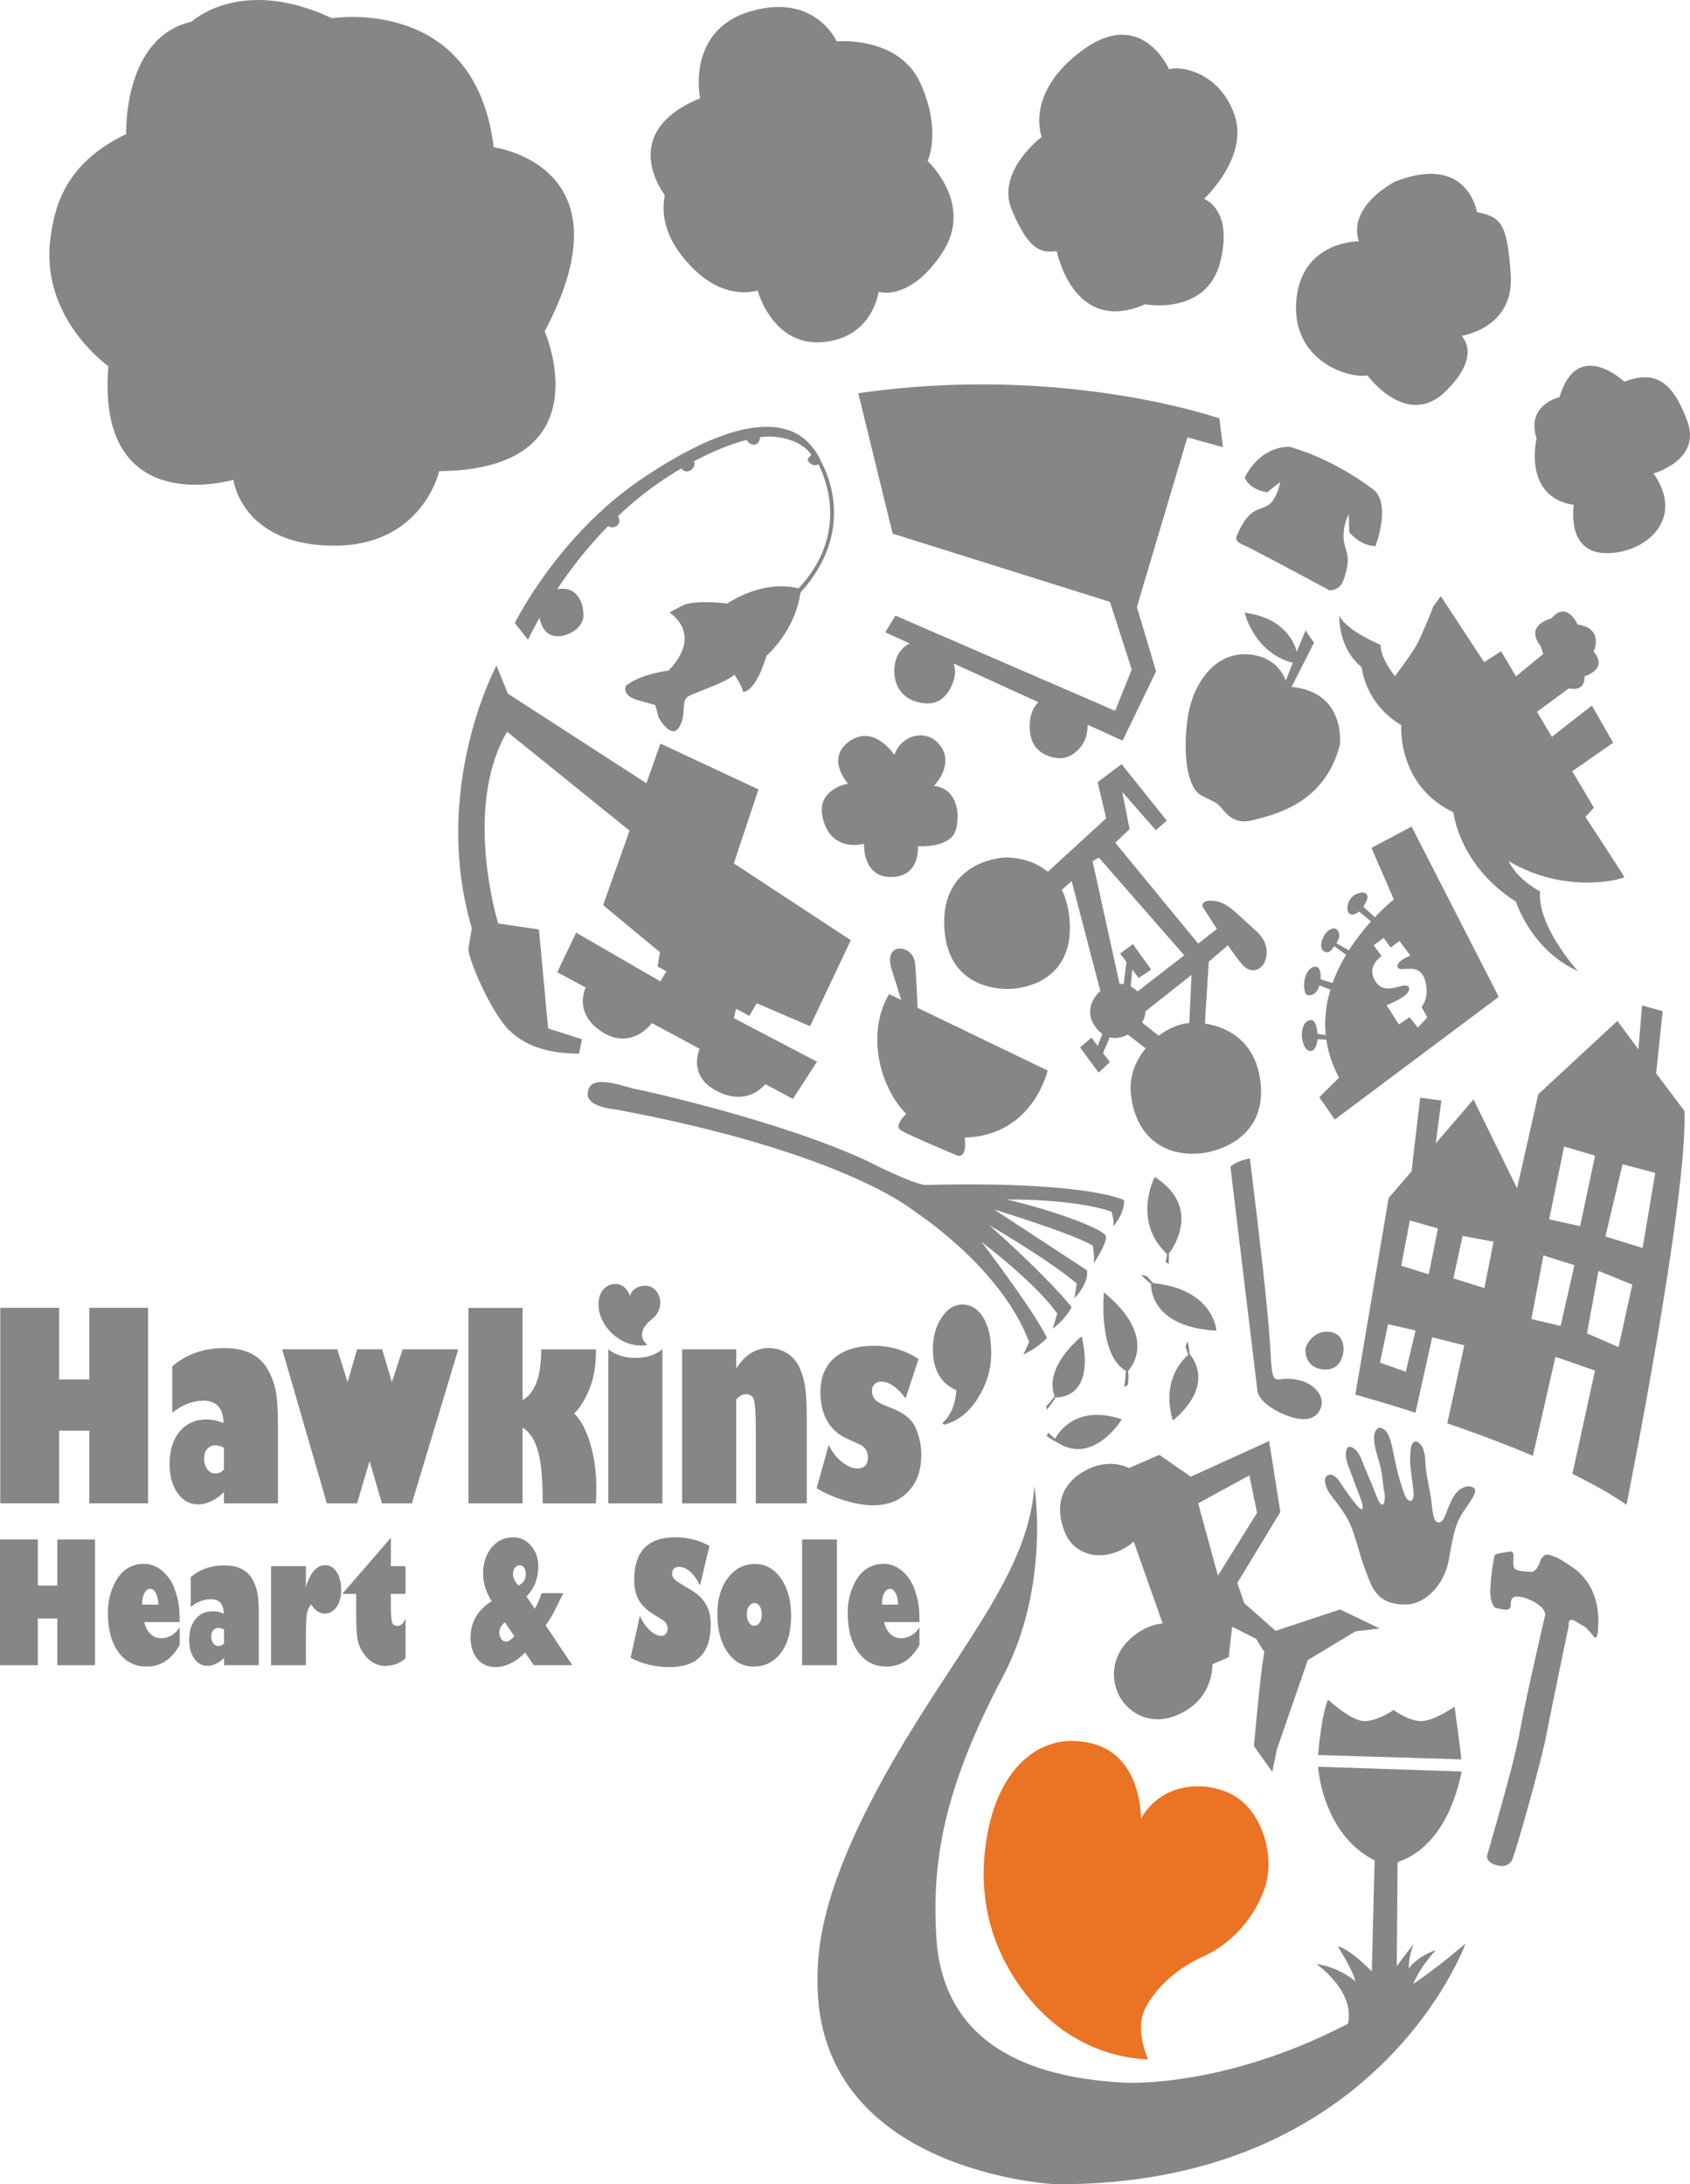 <?xml version="1.0" encoding="UTF-8"?> <svg xmlns="http://www.w3.org/2000/svg" id="Layer_2" viewBox="0 0 453.15 585.7"><defs><style>.cls-1{fill:#eb7324;}.cls-2{fill:#868686;}</style></defs><path class="cls-2" d="m342.06,437.34l-8.45-7.46-1.84-5.42,11.53-19.02-3-19.03-20.99,9.57-8.46-5.84-8.09,3.52c-2.86-1.35-6.75-1.71-10.87.24-6.33,3-9.58,8.66-6.43,16.83,2.4,6.22,9.59,8.18,16.14,4.38.89-.52,1.69-1.1,2.4-1.71l7.74,21.92c-1.69.2-3.36.69-4.88,1.47-6.04,3.11-10.13,9.57-7.22,16.95,1.88,4.77,8.41,10.03,17.14,5.65,6.01-3.02,8.29-8.39,8.32-13.13l4.36-1.86.92-8.19,6.46,3.27s1.64,2.75,2.19,3.49c-.2.77-.66,4.19-.66,4.19-1.08,8.92-2.15,21.06-2.15,21.06l4.92,6.92,1.23-6,8.3-23.98,12.76-7.69,6.5-.81-10.61-5.07-17.26,5.73Zm-15.49-14.84l-5.3-19.37,13.72-7.5,2.08,10.03-10.49,16.84Z"></path><path class="cls-2" d="m422.73,421.05s-3.92-2.88-5.76-3.57c-1.85-.69-2.65-1.15-3.81.69,0,0-1.04,3.57-2.65,3.34-1.61-.23-4.61.12-4.73-1.84-.11-1.96.58-3.92-1.15-3.57-1.73.35-3.69.35-3.92,1.15-.23.81-1.61,8.99-.92,11.65.69,2.65,1.38,2.3,2.08,2.42.69.12,3.23,1.15,3.23-1.04s1.04-2.3,2.65-2.07c1.62.23,6.57,2.19,6.57,4.84,0,0-5.08,21.79-6.46,29.52-1.38,7.72-3.73,16.26-9.15,35.13,0,0-.23,1.5,2.07,2.31,2.31.81,3.81.23,4.62-1.15.8-1.39,7.76-26.02,9.14-33.17,1.38-7.15,6.11-29.86,6.11-29.86,0,0-.46-2.54,2.07-.92,2.54,1.62,2.08.81,4.61,3.92,0,0,.92,1.38,1.15-1.73.23-3.11.58-10.72-5.77-16.03Z"></path><path class="cls-2" d="m356.09,455.75c-1.85,4.38-2.65,14.87-2.65,14.87l38.4,1.16c-.12-1.85-1.81-14.14-1.81-14.14,0,0-5.34,3.76-8.8,3.88-3.46.12-7.61-3-7.61-3-.81.8-5.42,3.25-8.07,3-3.69-.34-9.45-5.76-9.45-5.76Z"></path><path class="cls-2" d="m384.95,522.97s-4.61,1.38-7.23,4.92c0,0,0-3.69,1.39-6.61,0,0-2.43,2.95-4.59,5.98l.22-27.93c4.91-1.59,13.58-6.85,17.2-24.29l-38.51-1.27s1.04,17.97,15.15,25.11l-.75,29.76c-2.73-2.74-6.47-6.06-9.17-6.75,0,0,4,6.15,4.76,9.38,0,0-4.46-3.84-10.45-4.61,0,0,10.43,7.18,8.47,16-33.25,17.36-59.66,15.83-59.66,15.83-40.12-2-49.71-21.61-50.73-39.2-1.17-20.2,1.93-39.54,17.83-69.64,12.91-24.44,8.46-51.19,8.46-51.19-1.54,24.75-23.06,46.12-41.51,80.25-15.83,29.29-16.91,44.43-16.6,54.58,1.5,49.46,63.64,52.42,63.64,52.42,86.71.62,110.11-64.57,110.11-64.57-4.71,4.06-9.41,7.68-14.05,10.91,1.01-2.47,2.81-5.56,6.02-9.06Z"></path><path class="cls-2" d="m340.98,366.78c-.61-5.66.32-6.49-5.84-56.11,0,0-2.92.31-5.23,2.15l7.23,59.96s0,2.15,3.38,4.46c3.38,2.3,10.45,5.38,13.07,1.38,2.61-4-1.6-7.33-4-8.15-6.76-2.3-7.99,2-8.61-3.69Z"></path><path class="cls-2" d="m360.04,363.4c.62-2.15.15-6.15-4-6.3-4.15-.15-5.95,3.83-6,4.61-.15,2.92,1.54,5.38,5.07,5.54,3.54.15,4.5-2.37,4.92-3.85Z"></path><path class="cls-2" d="m378.49,221.66l-10.76,5.69,6,13.84s-2.19,1.73-5.07,4.76l-3.13-2.81c1.17-1.61,1.52-2.99.66-3.57-.92-.62-2.85.15-3.61.92-1.55,1.55-1.61,3.92-.69,4.54.7.47,1.6.21,2.52-.61l3.2,2.66c-1.9,2.11-4.01,4.73-5.93,7.76l-3.35-1.94s.01-.02.02-.03c1.23-1.69.77-3.07,0-3.69-.77-.62-2.54.15-3.38,1.84-.74,1.49-1.23,3.38.16,4.15,1.14.63,1.76-.2,2.63-1.45l3.18,2.32c-1.39,2.32-2.65,4.85-3.62,7.56l-3.22-.99c.12-1.46-.09-3.02-.97-3.3-1.23-.38-2.77.77-3.3,3.31-.33,1.59-.15,4.07.77,4.23,1.6.27,2.76-.99,3.22-2.6l2.92,1.14c-1.15,3.79-1.7,7.88-1.26,12.16l-2.17-.3c-.13-1.28-.53-3.76-1.79-3.72-2.39.08-2.46,3.84-2.46,3.84,0,1.77.77,4.61,2.46,4.46,1.23-.11,1.65-2.1,1.78-3.17l2.33.13c.48,3.31,1.56,6.72,3.42,10.19l-5.3,5.23,4.15,6,43.97-32.9-23.37-45.66Zm-.54,51.12l-2.85,1.92-3.31-5.15s6.77-2.54,6-4.69c-.77-2.15-6.15,2.61-8.92-1.61-2.77-4.23,1.61-6.84,1.61-6.84l-2.15-2.92,2.69-2,1.85,2.61,2.38-1.77,2.92,3.92s-4.15,1.61-3.38,3.15c.77,1.54,5.69-1.61,7.23,3.23,1.54,4.84-.85,7.38-.85,7.38l1.54,2.84-2.54,2.69-2.23-2.77Z"></path><path class="cls-2" d="m280.9,287.07l-34.86-16.81c-.14-3.66-.42-9.02-.62-11.49-.28-3.43-2.69-4.68-4.82-4.35,0,0-3.08.56-1.52,5.51.96,3.02,1.85,5.82,2.53,8.2l-3.22-1.55c-5.94,10.13-2.82,23.69,3.74,31.2.28.32.57.61.86.9-1.13,1.11-3.07,3.37-1.48,4.39,2.15,1.38,15.25,6.83,15.25,6.83,0,0,2.61.94,1.92-4.84,18.39-.54,22.22-17.99,22.22-17.99Z"></path><path class="cls-2" d="m300.81,380.59c-12.02-4.01-16.84,3.24-17.9,5.21-.48-.37-1.08-.88-1.82-1.63l-.46.92s1.43,1.05,2.59,1.55c9.89,6.68,17.6-6.06,17.6-6.06Z"></path><path class="cls-2" d="m282.99,374.71c.97.06,10.73.24,7.07-16.38,0,0-10.27,8.01-7.29,16.01-.47.75-1.18,1.74-2.21,2.7l.14.96s1.5-1.72,2.29-3.29Z"></path><path class="cls-2" d="m296,346.56s-1.64,16.73,5.9,21.05c-.09,1.33-.25,3.2-.48,4.29l.96-.48s.45-1.68.07-3.76c1.15-1.24,7.74-9.43-6.45-21.1Z"></path><path class="cls-2" d="m309.62,315.59s-6.2,11.8,3.32,20.7c-.03.8-.14.93-.44,2.06l.83.6s.17-1.27.07-2.74c1.45-1.93,8.63-12.66-3.77-20.6Z"></path><path class="cls-2" d="m309.24,344.09c-.71-.71-1.46-1.48-1.79-1.94l-1.48-.28s1.17,1.27,2.66,2.41c-.02,1.72.6,11.64,17.54,12.54,0,0-.67-11.11-16.93-12.74Z"></path><path class="cls-2" d="m314.52,380.9c11.16-9.4,5.43-16.68,4.48-17.74-.1-1.13-.28-2.47-.6-3.49l-.53,1.42s.4,1.07.74,2.18c-8.01,7.31-4.1,17.63-4.1,17.63Z"></path><path class="cls-2" d="m280.72,358.78s-1.69-4.69-17.52-25.75c0,0,14.61,11.07,20.29,19.22l-1.23,4.08s3.54-2.62,5.08-5.84c0,0-6.07-7.76-22.14-21.98,0,0,15.91,9.22,23.52,15.68l-.62,3.92s3.84-3.69,3.38-7.46l-24.9-16.3s21.21,6.46,26.44,9.69c0,0,.54,2.84.23,4.76,0,0,3.54-5.3,3.31-7.22-.23-1.92-14.22-7.07-26.6-9.92,0,0,17.52-.31,28.05,3.23,0,0,.92,2.61.46,4,0,0,3.15-3.46,2.92-7.07,0,0-9.76-5.15-53.04-4.07-3.15.08-16.22-6.61-16.22-6.61-23.67-10.92-61.03-19.06-62.26-19.22-1.23-.15-10.15-3.69-11.84-.31-2.62,5.23,6.76,5.84,6.76,5.84,61.95,11.53,80.4,27.37,80.4,27.37,0,0,23.21,14.91,30.75,35.05l-1.54,3.38s3.92-1.84,6.3-4.46Z"></path><path class="cls-2" d="m136.67,276.38c4.92,4.77,11.68,6.15,18.6,6.15l.77-3.84-9.07-2.92-2.46-26.52-10.92-1.61s-9.61-30.9,2.38-51.42l32.83,26.52-7.08,19.98,15.22,12.61-.62,3.84,2.36,1.27-1.59,2.73-22.6-13.07-5.07,10.61,7.59,4.08c-1.09,2.74-1.94,8.01,4.79,12.14,4.4,2.69,9.28,1.95,13-2.57l12.81,6.89c-.86,2.15-2.28,7.88,4.85,11.44,6.84,3.42,11.14-.12,12.78-1.96l7.36,3.96,6.46-9.99-22.29-11.68.6-2.52,3.55,1.91,2-3.38,14.3,6.15,10.91-23.06-31.36-20.6,6.61-19.83-26.29-12.3-3.77,10.64-37.12-24.01-3.08-7.53s-17.68,32.75-6.61,70.41c0,0-.94,5.46-.92,5.69.23,3.23,6.15,17.06,11.07,21.83Z"></path><path class="cls-2" d="m220.45,218.43c1.08,6.92,6.15,9.07,11.22,7.84,0,0-.46,9.07,7.38,8.92,7.84-.15,7.07-8.3,7.07-8.3,0,0,9.07.77,10.3-4.77,1.23-5.53-.77-10.91-6-11.38,0,0,6-6,1.23-11.38-3.46-3.91-9.99-2.31-11.84,3.07,0,0-5.38-8.3-11.99-3.69-6.61,4.61-.46,11.38-.46,11.38,0,0-7.99,1.38-6.92,8.3Z"></path><path class="cls-2" d="m141.59,171.54c.7-1.48,1.73-3.49,3.07-5.87.44,2.19,1.65,4.95,4.85,4.95s6.92-2.45,6.92-5.53c0-3.84-1.77-7.23-5.61-7.23-.49,0-.97.06-1.44.16,3.51-5.27,8.07-11.23,13.71-17,.32.24.71.39,1.15.39,1.03,0,1.86-.81,1.86-1.8,0-.4-.17-.8-.43-1.15.53-.5,1.05-1.01,1.59-1.51,4.89-4.47,10.21-8.29,15.42-11.35.32.5.87.82,1.49.82,1,0,2.06-1.03,2.06-2.06,0-.24-.06-.46-.17-.66,5.15-2.74,10.05-4.69,14.17-5.74.34.72,1.11,1.31,1.88,1.31,1.02,0,1.66-1.04,1.67-2.02,1.41-.19,2.68-.24,3.76-.14,7.99.77,9.99,4.92,9.99,4.92-.31.46-1.85,1.08-.15,2.31.87.64,1.58.45,2.06.12,2.09,4.09,8.12,18.96-5.33,33.33-2.17-.61-9.54-1.98-19.18,4.06,0,0-7.22-1-11.22.23,0,0-3.23,1.46-4.15,2.23,0,0,9.23,5.61-.31,15.53,0,0-7.23.77-11.38,4,0,0-1.69,2.77,4,4.15l3.84,1.08.92,3.38s3.38,6.15,5.53,2.46c2.15-3.69.15-7.07,2.61-8.3,2.46-1.23,9.76-3.54,12.15-5.69,0,0,2.15,3.07,2.31,4.61,0,0,3.23.46,6.3-9.69,0,0,7.67-6.54,9.09-16.92,14.77-16.26,7.37-31.89,5.51-35.21-.18-.67-2.8-6.3-8.45-8.28-5.69-2-16.91-2.31-39.51,12.91-22.6,15.22-34.13,38.74-34.13,38.74l3.54,4.46Z"></path><path class="cls-2" d="m239.36,143.1l58.26,18.3,5.84,18.14-4.46,11.07-58.88-25.52-2.77,4.46,6.6,3.01c-2.82,1.34-4.15,4.1-4.15,7.46,0,4.77,3.09,8.41,8.82,8.61,5.28.18,7.48-5.99,7.48-8.45,0-.59-.12-1.38-.36-2.24l22.67,10.35c-1.4,1.41-2.32,3.53-2.32,6.54,0,6.3,4.15,8,7.38,8.46,3.35.48,8.15-2.77,8.15-8.61,0-.12-.01-.24-.01-.36l9.39,4.29,8.99-18.6-5.15-17.22,13.53-45.5,9.53,2.61-.92-7.69s-41.97-14.76-96.85-6.76l9.22,37.66Z"></path><path class="cls-2" d="m335.06,175.5c-9.07-.92-15.22,7.53-16.61,17.06-1.38,9.53-.15,18.75,3.69,20.75,3.84,2,4,1.69,5.53,3.54,1.54,1.84,3.69,4.3,8.3,3.07,4.61-1.23,19.3-3.96,23.3-20.25,0,0,1.75-14.03-12.94-15.48l6-11.84-2.27-3.31-2.36,5.75s-1.66-8.95-13.96-10.49c0,0,2.45,10.68,12.91,13.45l-1.9,4.78c-.84-2.3-3.24-6.39-9.71-7.05Z"></path><path class="cls-2" d="m339.75,132.03l3.53-2.78s-.92,4.93-3.38,6.31c-2.46,1.38-5.07.61-8.15,7.84,0,0-1.23,1.54,1.38,2.61,2.62,1.08,23.37,12.3,23.37,12.3,0,0,2.71.17,3.73-2.72,2.28-6.48.56-7.29.12-10.5-.53-3.81,1.29-7.16,1.29-7.16l.14,4.76s2.72,3.62,7.03,3.77c0,0,4.46-11.53-.77-15.37-5.23-3.84-12.72-8.48-22.09-11.24,0,0-7.42-.9-12.19,8.17,0,0,.77,3.07,6,4Z"></path><path class="cls-2" d="m397.95,177.56c-6.71-10.23-11.62-17.7-11.62-17.7l-1.99,2.75s-2.45,6.28-4.13,9.64c-1.23,2.46-4.51,6.86-6.19,9.06-1.79-2.29-3.83-5.53-3.83-8.39,0,0-9.07-3.69-11.07-7.84,0,0-.46,8.61,6,13.84,0,0,.77,9.69,10.61,15.53,0,0-1.23,16.14,13.99,23.37,0,0,1.38,14.14,16.76,23.98,0,0,4,12.91,16.6,18.6,0,0-10.91-11.99-10.15-21.37,0,0-6.01-3.06-8.41-8.11,15.52,9.2,31.01,4.69,31.01,4.27,0-.14-4.33-6.82-10.42-16.15l2.27-2.45-5.8-9.78,10.97-7.64-5.71-9.98-10.73,8.4-3.98-6.71,8.49-6.27v-.02c1.14.26,4.42.66,4.23-3.24,0,0,6.56-1.85,2.46-6.6,0,0,2.97-6.26-4.29-7.26,0,0-2.81-6.63-7.05-1.65,0,0-7.37,1.66-2.86,7.42l.69,2.1-7.31,6.02-4-6.75-4.52,2.94Z"></path><path class="cls-2" d="m422,135.41s-2.15,12.45,8.15,12.91c10.3.46,22.14-8.61,13.22-21.37,0,0,12.91-3.53,9.07-13.99-3.84-10.45-8.46-13.84-16.91-10.61,0,0-12.6-11.99-17.37,4.15,0,0-9.07,2-6.15,11.07,0,0-3.85,15.68,9.99,17.83Z"></path><path class="cls-2" d="m366.65,100.67s10.46,14.3,20.76,4.46c10.3-9.84,4.46-15.07,4.46-15.07,0,0,14.14-2,13.22-16.29-.92-14.3-2.77-15.53-9.07-16.91,0,0-2.46-15.83-21.98-8.15,0,0-12.76,6.46-9.69,15.99,0,0-15.37-.15-16.76,15.83-1.38,15.99,13.68,21.06,19.06,20.14Z"></path><path class="cls-2" d="m283.33,67.31s4.46,22.75,23.68,14.3c0,0,16.45,3.08,20.14-11.22,3.69-14.3-4.31-17.06-4.31-17.06,0,0,12.15-11.22,8.15-22.6-4-11.37-14.45-13.22-17.53-12.14,0,0-7.22-16.76-23.06-5.23-15.83,11.53-11.07,23.37-11.07,23.37,0,0-12.45,9.22-7.99,19.68,4.46,10.45,7.53,11.53,11.99,10.91Z"></path><path class="cls-2" d="m185.98,72.11c8.77,8.76,17.18,5.78,17.18,5.78,0,0,3.86,14.9,17.35,13.85,13.5-1.05,15.08-13.5,15.08-13.5,0,0,8.24,2.8,17-10.34,8.77-13.15-3.86-24.72-3.86-24.72,0,0,3.86-8.06-1.93-20.86-5.79-12.8-22.44-11.22-22.44-11.22,0,0-5.78-13.15-23.14-8.06-17.36,5.08-13.5,23.32-13.5,23.32-22.62,9.29-9.47,25.94-9.47,25.94-.7,4.03-1.05,11.04,7.71,19.81Z"></path><path class="cls-2" d="m29.06,98.21c-3.38,41.51,33.51,30.44,33.51,30.44,0,0,2.15,17.37,26.44,17.68,24.29.31,28.75-19.98,28.75-19.98,44.58-.46,28.29-37.51,28.29-37.51,23.67-44.58-13.68-49.35-13.68-49.35C127.45-1.41,89.02,4.9,89.02,4.9c-24.44-11.53-37.66.92-37.66.92-18.45,4.15-17.53,30.13-17.53,30.13-16.76,7.99-19.24,20.09-20.29,27.82-2.92,21.52,15.53,34.44,15.53,34.44Z"></path><path class="cls-2" d="m395.1,398.92c-1.33-.82-4.1-.41-5.94,3.48-1.84,3.89-1.84,5.84-3.48,5.84s-1.54-4.1-2.15-7.58c-.61-3.48-1.23-5.73-1.33-8.6-.1-2.87-.82-5.12-2.56-5.53-1.64.2-1.43,3.07-1.54,4.91-.1,1.84.92,7.47.92,9.11,0,2.87-1.64,2.15-2.36.31-.71-1.84-1.74-4.92-2.66-9.42-.92-4.5-1.54-8.6-4.3-8.6-2.66,1.43-.41,7.27.31,9.93.72,2.67.82,6.14,1.13,7.07.51,1.54,0,6.56-2.05,1.33-2.05-5.22-3.28-7.78-3.79-9.22-.51-1.43-1.74-4.09-3.69-3.99-1.64,1.64-.21,4.71.41,6.45.61,1.74,2.97,7.88,2.97,7.88,0,0,1.43,4.3-1.13,1.43-1.79-2-4.91-6.76-4.91-6.76,0,0-1.64-2.46-3.28-1.13-.92,1.23,0,3.07.51,4.1.51,1.02,4.2,5.12,5.73,8.5,1.54,3.38,2.76,9.01,4.3,12.9,1.54,3.89,2.76,9.22,11.06,8.91,4.73-.17,10.03-5.02,11.26-12.18,1.23-7.17,1.84-9.73,3.99-12.9,2.15-3.17,3.89-5.43,2.56-6.25Z"></path><path class="cls-2" d="m269.3,229.96s-17.07.61-16.09,18.8c.98,18.19,18.26,16.38,18.26,16.38,0,0,16.3-.42,15.37-17.7-.2-3.65-.99-6.54-2.14-8.83l2.64-2.34,7.7,29.46c-2.47,2.24-4.15,6.09-1.13,9.92.54.68,1.1,1.21,1.67,1.61l-1.25,3.21-1.69-2.23-3.04,2.65,4.98,6.74,3.03-2.84-1.84-2.42,1.78-4.18c1.71.43,3.41-.01,4.87-.77l4.76,3.71c-2.57,3.14-4.24,7.09-4.01,11.26.51,9.39,6.18,17.59,17.96,16.96,4.8-.26,17.72-3.7,16.97-17.69-.63-11.64-8.23-16.2-15.02-17.18l1.03-16.59,5.14-4.41c1.57,2.29,3.04,4.33,3.89,5.25,2.55,2.74,5.04.98,5.74-.31.7-1.29,2.03-5.2-2.21-8.91-4.23-3.71-6.59-6.46-9.24-7.47-2.65-1.01-5.88-.55-4.83,1.32,0,0,1.66,2.62,3.7,5.74l-5.03,3.93-22.22-27.04,3.83-3.66-1.97-9.98,9,10.27,2.94-2.56-12.11-15.15-6.43,4.83,2.3,9.69-15.67,14.35c-4.52-3.8-10.21-3.9-11.63-3.82Zm49.58,44.37c-2.7.21-5.61,1.44-8.19,3.4l-4.46-3.54c.54-.89.87-1.94.93-3.03l12.33-9.72-.6,12.9Zm-24.24-44.36l22.89,26.2-12.49,9.69c-.58-.56-1.2-.99-1.84-1.31l.39-4.57,1.72,2.27,3.36-2.24-4.88-6.84-3.44,2.53,1.7,2.25-.75,5.96c-.38-.07-.75-.11-1.12-.12l-7.22-32.86,1.68-.97Z"></path><polygon class="cls-2" points="15.86 383.65 23.96 383.65 23.96 403.13 39.7 403.13 39.7 350.7 23.96 350.7 23.96 369.91 15.86 369.91 15.86 350.7 .08 350.7 .08 403.13 15.86 403.13 15.86 383.65"></polygon><path class="cls-2" d="m56.78,402.5c1.28-.61,2.37-1.43,3.26-2.46v3.09h14.5v-20.27c0-4.19-.17-7.31-.5-9.36-.33-2.05-1.03-4.06-2.1-6.03-1.06-1.97-2.58-3.46-4.54-4.47s-4.36-1.51-7.2-1.51c-5.57,0-10.24,1.64-14.02,4.91v12.44c2.68-2.15,5.47-3.23,8.38-3.23,3.5,0,5.3,1.99,5.39,5.98-1.67-.64-3.17-.96-4.5-.96-3.05,0-5.47,1.08-7.27,3.23-1.8,2.15-2.7,5.06-2.7,8.73,0,3.21.72,5.81,2.15,7.82,1.43,2,3.27,3.01,5.51,3.01,1.12,0,2.32-.3,3.61-.91Zm-1.22-13.95c.56-.65,1.29-.98,2.18-.98.71,0,1.48.22,2.3.65v5.77c-.55.76-1.32,1.13-2.3,1.13-.89,0-1.62-.38-2.18-1.15-.56-.77-.84-1.75-.84-2.94,0-1.01.28-1.84.84-2.49Z"></path><polygon class="cls-2" points="105.08 370.63 102.47 361.83 95.74 361.83 93.2 370.63 90.45 361.83 75.67 361.83 87.63 403.13 95.74 403.13 99.1 391.79 102.4 403.13 110.44 403.13 122.88 361.83 107.97 361.83 105.08 370.63"></polygon><path class="cls-2" d="m153.97,379.01c1.49-1.37,2.83-3.52,4.04-6.44,1.2-2.92,1.8-6.38,1.8-10.39v-.34h-14.71v.27c0,6.96-1.66,11.42-4.98,13.37v-24.77h-14.5v52.43h14.5v-20.34c1.9,1.19,3.28,3.29,4.12,6.29.85,3,1.27,7.42,1.27,13.26v.79h14.29c.07-1.92.1-3.28.1-4.05,0-4.28-.54-8.26-1.61-11.92-1.08-3.66-2.52-6.38-4.33-8.14Z"></path><path class="cls-2" d="m177.61,361.83c-1.9,1.53-4.34,2.3-7.32,2.3-2.79,0-5.19-.77-7.18-2.3v41.3h14.5v-41.3Z"></path><path class="cls-2" d="m216.33,403.13v-20.55c0-4.74-.12-8.1-.36-10.08-.24-1.98-.74-3.83-1.49-5.55-.76-1.72-1.87-3.06-3.35-4.02-1.48-.96-3.17-1.44-5.07-1.44-3.41,0-6.3,1.82-8.66,5.46v-5.12h-14.5v41.3h14.5v-27.86c.89-.94,1.73-1.41,2.51-1.41,1.24,0,2,.56,2.3,1.68.3,1.12.45,3.94.45,8.45v19.14h13.67Z"></path><path class="cls-2" d="m245.45,382.72c-1.06-2.31-3.44-4.12-7.13-5.43-1.72-.62-2.9-1.24-3.54-1.86-.64-.62-.96-1.45-.96-2.51,0-.73.23-1.32.69-1.77.46-.45,1.05-.67,1.79-.67,2.08,0,4.26,1.5,6.53,4.5l3.47-10.55c-3.6-2.36-7.6-3.54-12.03-3.54s-8.05,1.09-10.55,3.26c-2.5,2.18-3.74,5.25-3.74,9.21,0,2.98.61,5.53,1.82,7.66,1.21,2.13,2.95,3.7,5.22,4.71l3.23,1.48c.82.34,1.44.82,1.85,1.43.41.61.62,1.31.62,2.11,0,2.02-.94,3.02-2.82,3.02-1.31,0-2.67-.57-4.11-1.7-1.43-1.13-2.63-2.66-3.59-4.59l-3.23,11.61c2.4,1.42,4.99,2.54,7.75,3.35,2.76.81,5.23,1.22,7.4,1.22,3.94,0,7.08-1.23,9.41-3.68,2.34-2.45,3.5-5.75,3.5-9.89,0-2.61-.53-5.07-1.6-7.39Z"></path><path class="cls-2" d="m253.17,382.04c3.62-.94,6.63-3.3,9.02-7.09,2.39-3.79,3.59-7.8,3.59-12.04s-.7-7.22-2.11-9.57c-1.41-2.35-3.28-3.52-5.62-3.52-2.18,0-4.04,1.16-5.58,3.49-1.55,2.32-2.32,5.15-2.32,8.47,0,5.52,2.1,9.2,6.29,11.03-.28,3.87-1.52,6.8-3.75,8.8l.48.45Z"></path><polygon class="cls-2" points="15.36 425.17 10.14 425.17 10.14 412.82 0 412.82 0 446.53 10.14 446.53 10.14 434.01 15.36 434.01 15.36 446.53 25.48 446.53 25.48 412.82 15.36 412.82 15.36 425.17"></polygon><path class="cls-2" d="m48.03,431.15c-.08-1.08-.38-2.46-.9-4.15-.52-1.69-1.23-3.11-2.15-4.25-.92-1.14-1.93-2-3.02-2.56-1.09-.57-2.19-.85-3.29-.85-1.81,0-3.43.48-4.84,1.45s-2.59,2.53-3.51,4.68c-.93,2.16-1.39,4.47-1.39,6.95,0,4.48.94,8.01,2.81,10.6,1.87,2.58,4.4,3.88,7.6,3.88,3.76,0,6.7-1.94,8.84-5.83v-4.66c-1.3,1.93-2.99,2.89-5.08,2.89-1.02,0-1.93-.38-2.73-1.14-.8-.76-1.37-1.82-1.69-3.19h9.5c-.01-1.46-.06-2.72-.14-3.8Zm-9.91-.86v-.29c0-1.15.21-2.09.62-2.83.41-.74.93-1.1,1.55-1.1s1.09.38,1.5,1.14c.41.76.64,1.79.68,3.08h-4.35Z"></path><path class="cls-2" d="m67.72,423.6c-.68-1.27-1.66-2.22-2.92-2.87-1.26-.65-2.8-.97-4.63-.97-3.58,0-6.58,1.05-9.02,3.16v8c1.72-1.38,3.52-2.08,5.39-2.08,2.25,0,3.41,1.28,3.47,3.84-1.08-.41-2.04-.62-2.89-.62-1.96,0-3.52.69-4.67,2.08-1.16,1.38-1.73,3.26-1.73,5.61,0,2.06.46,3.74,1.38,5.03.92,1.29,2.1,1.93,3.55,1.93.72,0,1.49-.2,2.32-.59.83-.39,1.52-.92,2.1-1.58v1.99h9.33v-13.04c0-2.7-.11-4.7-.32-6.02-.21-1.32-.66-2.61-1.35-3.88Zm-7.66,17.06c-.35.49-.85.73-1.48.73-.57,0-1.04-.25-1.4-.74-.36-.49-.54-1.12-.54-1.89,0-.65.18-1.18.54-1.6.36-.42.83-.63,1.4-.63.46,0,.95.14,1.48.42v3.71Z"></path><path class="cls-2" d="m87.17,419.71c-2.24,0-3.96,1.96-5.15,5.88v-5.61h-9.33v26.56h9.33v-7.34c0-3.4.09-5.58.28-6.52.18-.94.56-1.75,1.12-2.43,1.08,1.62,2.28,2.43,3.62,2.43s2.38-.59,3.2-1.76,1.24-2.69,1.24-4.56c0-1.99-.4-3.59-1.2-4.82-.8-1.22-1.84-1.84-3.1-1.84Z"></path><path class="cls-2" d="m104.83,412.33l-13.04,15.07h3.71v5.15c0,3.39.12,5.73.36,7.03.24,1.3.75,2.52,1.52,3.66s1.67,2.01,2.68,2.6c1.02.59,2.06.88,3.12.88,2.27,0,4.12-.69,5.57-2.08v-10.54c-.6,1.27-1.33,1.9-2.17,1.9s-1.33-.39-1.5-1.16c-.18-.77-.27-2.07-.27-3.88v-3.56h3.93v-7.42h-3.93v-7.65Z"></path><path class="cls-2" d="m147.81,433.57c.54-.92,1.11-2.01,1.7-3.26l1.52-3.09h-5.83c-.49,1.61-1.09,2.99-1.81,4.15l-2.23-3.27c2.12-2.15,3.18-4.86,3.18-8.13,0-2.17-.66-4-1.97-5.49-1.31-1.5-2.9-2.24-4.77-2.24-2.36,0-4.29.92-5.8,2.76-1.51,1.84-2.26,4.19-2.26,7.05,0,2.49.77,4.92,2.3,7.29-3.77,2.43-5.66,5.67-5.66,9.72,0,2.43.61,4.37,1.83,5.81,1.22,1.44,2.85,2.17,4.88,2.17,1.33,0,2.7-.35,4.11-1.04,1.41-.69,2.68-1.67,3.8-2.92l2.3,3.45h10.36l-7.14-10.67c.44-.6.94-1.37,1.48-2.29Zm-12.15,6.62c-.5,0-.92-.23-1.26-.68-.34-.46-.51-1.02-.51-1.7,0-1,.46-1.91,1.39-2.72.03,0,.06-.03.09-.09l2.54,3.76c-.84.96-1.59,1.44-2.25,1.44Zm3.34-15.03c-.96-1.03-1.44-2.08-1.44-3.16,0-.65.18-1.19.53-1.61.35-.43.8-.64,1.33-.64.46,0,.83.22,1.13.66.29.44.44,1.02.44,1.72,0,1.4-.66,2.41-1.99,3.03Z"></path><path class="cls-2" d="m187.65,428.11c-.9-.83-2.17-1.69-3.8-2.61-1.58-.91-2.57-1.58-2.99-1.99-.42-.41-.63-.96-.63-1.63,0-.52.16-.93.49-1.25.32-.32.75-.48,1.28-.48,1.03,0,2.05.43,3.05,1.3,1,.87,1.89,2.11,2.65,3.71l2.54-10.63c-2.83-1.53-5.89-2.3-9.19-2.3-7.34,0-11,3.82-11,11.45,0,2.11.4,3.88,1.2,5.33.8,1.44,2.1,2.71,3.88,3.8l2.45,1.55c.49.3.85.64,1.08,1.03.24.39.35.85.35,1.38,0,.56-.16,1.02-.48,1.37-.32.35-.73.53-1.25.53-.94,0-1.95-.49-3.03-1.48-1.08-.99-1.97-2.29-2.67-3.91l-2.5,11.27c3.18,1.66,6.67,2.5,10.45,2.5,7.37,0,11.05-3.79,11.05-11.38,0-1.72-.27-3.21-.8-4.45-.53-1.25-1.25-2.28-2.14-3.1Z"></path><path class="cls-2" d="m202.45,419.38c-2.96,0-5.38,1.25-7.27,3.75-1.89,2.5-2.83,5.7-2.83,9.6,0,4.24.89,7.66,2.69,10.26,1.79,2.6,4.11,3.9,6.95,3.9,3.11,0,5.58-1.22,7.4-3.67,1.83-2.45,2.74-5.75,2.74-9.9s-.91-7.46-2.73-10.05c-1.82-2.59-4.14-3.89-6.95-3.89Zm1.23,15.74c-.39.55-.87.83-1.45.83s-1.03-.29-1.41-.88c-.38-.59-.57-1.3-.57-2.14,0-.91.19-1.65.57-2.21.38-.56.88-.84,1.5-.84s1.06.29,1.41.86c.35.58.53,1.33.53,2.28,0,.85-.2,1.56-.59,2.11Z"></path><rect class="cls-2" x="215.07" y="412.82" width="9.33" height="33.72"></rect><path class="cls-2" d="m246.39,431.15c-.08-1.08-.38-2.46-.89-4.15-.52-1.69-1.23-3.11-2.15-4.25-.92-1.14-1.93-2-3.02-2.56-1.09-.57-2.19-.85-3.29-.85-1.81,0-3.43.48-4.84,1.45-1.41.96-2.59,2.53-3.51,4.68-.93,2.16-1.39,4.47-1.39,6.95,0,4.48.94,8.01,2.81,10.6,1.87,2.58,4.4,3.88,7.6,3.88,3.76,0,6.7-1.94,8.84-5.83v-4.66c-1.3,1.93-2.99,2.89-5.08,2.89-1.02,0-1.93-.38-2.73-1.14-.8-.76-1.37-1.82-1.69-3.19h9.5c-.01-1.46-.06-2.72-.14-3.8Zm-9.91-.86v-.29c0-1.15.21-2.09.62-2.83.41-.74.93-1.1,1.55-1.1s1.09.38,1.5,1.14c.41.76.64,1.79.69,3.08h-4.35Z"></path><path class="cls-2" d="m165.83,358.93c2.88,1.94,6.15,2.13,7.75,1.7,0,0-1.47-1.08-1.43-2.65.05-1.79,1.18-3.06,2.65-4.24,1.36-1.1,2.13-2.34,2.24-4.32.11-1.98-1.34-4.48-3.67-4.64-1.94-.14-4,.84-4.43,2.77,0,0-.93-3.18-3.81-3.24-3.09-.06-4.86,2.63-4.63,6.01.23,3.38,2.18,6.47,5.33,8.6Z"></path><path class="cls-2" d="m444.07,287.82l1.75-16.67-5.53-1.54-.96,11.79-5.65-7.64-21.21,19.68-5.69,25.21-11.68-23.83-10.13,11.77,1.52-11.47-5.69-.77-2.32,19.77-6.14,7.13-8.92,52.73s6.61,1.79,16.12,4.85l4.48-20.22,8.61,2.15-4.56,20.91c7.18,2.46,15.18,5.42,22.95,8.72l6.05-26.55,10.61,3.69-6.06,27.69c5.37,2.64,10.36,5.41,14.51,8.29,0,0,16.45-82.09,15.53-105.61l-7.59-10.08Zm-67.12,80.03l-6.92-2.46,2.15-10.3,7.38,1.69-2.62,11.07Zm6.15-26.13l-7.38-2.31,2.31-12.14,7.53,2.15-2.46,12.3Zm14.91,3.69l-8.3-2.61,2.46-11.38,8.3,1.54-2.46,12.45Zm20.45,10.15l-7.84-1.85,3.23-17.06,8.3,2.61-3.69,16.3Zm-3.07-28.6l4-19.52,8.3,2.46-4,18.91-8.3-1.84Zm18.6,34.28l-8.46-3.69,3.08-16.76,9.07,3.69-3.69,16.76Zm6.46-26.6l-9.99-3.07,4.61-19.37,8.76,2.31-3.38,20.14Z"></path><path class="cls-1" d="m307.89,552.26s-3.81-7.84-.81-13.72c3-5.88,8.99-10.95,15.45-13.84,6.46-2.88,13.26-9.1,16.49-18.1,3.23-8.99-.81-22.14-9.8-25.94-8.63-3.65-18.68-1.27-23.29,7.03,0,0,.35-16.84-13.14-20.18-13.49-3.34-23.98,6.11-27.56,22.02-3.57,15.91-.9,32.2,10.72,46.35,10.61,12.91,23.98,16.14,31.94,16.37Z"></path></svg> 